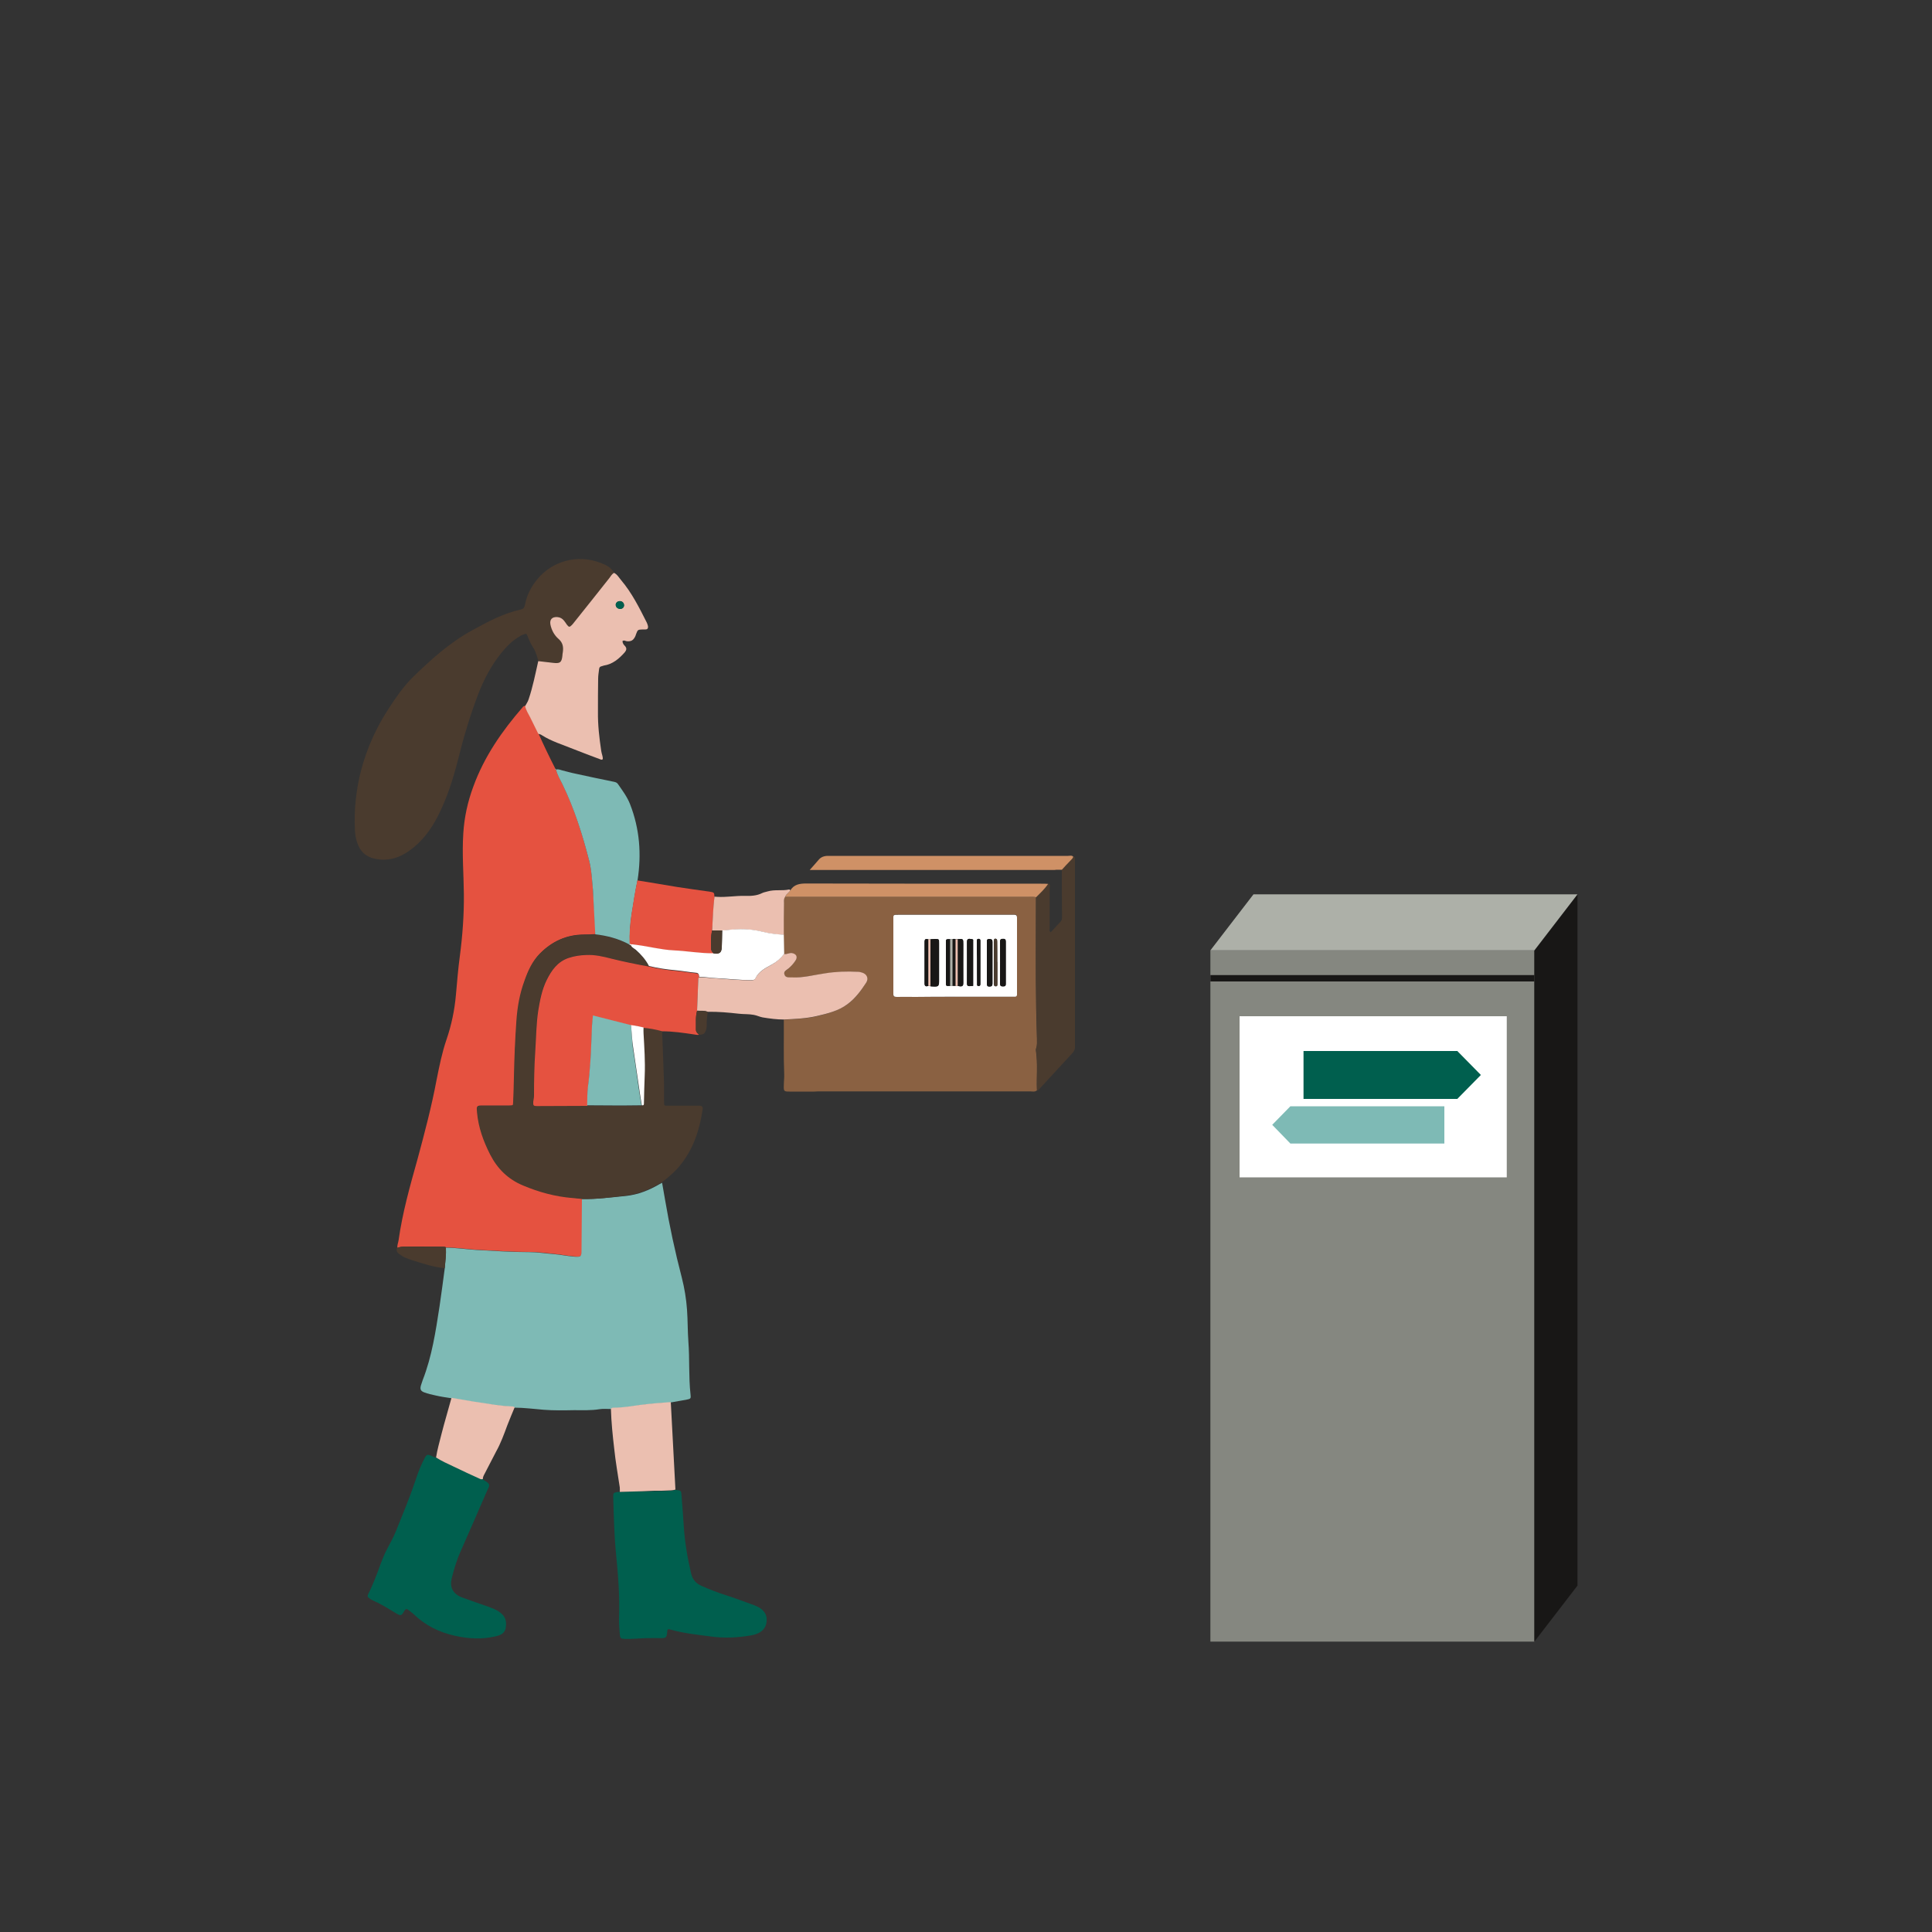 <?xml version="1.0" encoding="utf-8"?>
<!-- Generator: Adobe Illustrator 25.4.1, SVG Export Plug-In . SVG Version: 6.00 Build 0)  -->
<svg version="1.1" id="Ebene_1" xmlns="http://www.w3.org/2000/svg" xmlns:xlink="http://www.w3.org/1999/xlink" x="0px" y="0px"
	 viewBox="0 0 1000 1000" style="enable-background:new 0 0 1000 1000;" xml:space="preserve">
<rect x="0" y="0" width="1000" height="1000" fill="#333333" stroke="none"/>
<style type="text/css">
	.st0{fill:#858780;}
	.st1{fill:#FFFFFF;}
	.st2{fill:#181716;}
	.st3{fill:#ADB0A8;}
	.st4{fill:#005F4E;}
	.st5{fill:#7EBAB5;}
	.st6{clip-path:url(#SVGID_00000017479676373748341810000007807368047153704343_);fill:#E55240;}
	.st7{clip-path:url(#SVGID_00000017479676373748341810000007807368047153704343_);fill:#7EBAB5;}
	.st8{clip-path:url(#SVGID_00000017479676373748341810000007807368047153704343_);fill:#8A6142;}
	.st9{clip-path:url(#SVGID_00000017479676373748341810000007807368047153704343_);fill:#4A3B2E;}
	.st10{clip-path:url(#SVGID_00000017479676373748341810000007807368047153704343_);fill:#005F4E;}
	.st11{clip-path:url(#SVGID_00000017479676373748341810000007807368047153704343_);fill:#EBBFB0;}
	.st12{clip-path:url(#SVGID_00000017479676373748341810000007807368047153704343_);fill:#CF9166;}
	.st13{clip-path:url(#SVGID_00000017479676373748341810000007807368047153704343_);fill:#FFFFFF;}
	.st14{clip-path:url(#SVGID_00000017479676373748341810000007807368047153704343_);fill:#181716;}
	.st15{clip-path:url(#SVGID_00000017479676373748341810000007807368047153704343_);fill:#ADB0A8;}
</style>
<rect x="626.5" y="491.9" class="st0" width="167.7" height="357.8"/>
<rect x="641.6" y="526" class="st1" width="138.3" height="83.4"/>
<polygon class="st2" points="794.2,491.9 794.2,849.7 816.5,820.7 816.5,462.9 "/>
<polygon class="st3" points="648.8,462.9 626.5,491.9 794.2,491.9 816.5,462.9 "/>
<polygon class="st4" points="766.5,556.4 754.3,568.8 674.7,568.8 674.7,544 754.3,544 "/>
<polygon class="st5" points="658.5,582.2 667.9,591.9 747.6,591.9 747.6,572.6 667.9,572.6 "/>
<rect x="626.5" y="504.7" class="st2" width="167.7" height="3.3"/>
<g>
	<defs>
		<rect id="SVGID_1_" x="183.5" y="289.3" width="372.9" height="559"/>
	</defs>
	<clipPath id="SVGID_00000059302638073184262930000009790219949328546233_">
		<use xlink:href="#SVGID_1_"  style="overflow:visible;"/>
	</clipPath>
	<path style="clip-path:url(#SVGID_00000059302638073184262930000009790219949328546233_);fill:#E55240;" d="M271.9,365.4
		c-0.6-0.1-1.1,0.2-1.4,0.7c-10.7,12.3-19.9,25.6-25.5,41c-2.9,7.8-4.7,15.9-5.2,24.3c-0.7,10.5,0.2,21,0.3,31.4
		c0.1,10.8-0.7,21.5-2.1,32.2c-0.9,6.6-1.4,13.2-2,19.8c-0.7,8-2.3,15.7-4.9,23.3c-2.3,6.7-3.7,13.7-5.1,20.7
		c-2.6,13.9-6.2,27.5-9.9,41.2c-3.9,13.9-7.8,27.7-9.8,42c-0.2,1.3-0.8,2.5-0.6,3.9c1.3-0.5,2.7-0.7,4.1-0.7c6.5,0,13,0,19.6,0.1
		c0.6,0,1.1,0,1.6,0.4c5.4,0,10.8,0.9,16.2,1.2c9.1,0.5,18.1,1.1,27.2,1.1c4.1,0,8.2,0.6,12.3,1c3.5,0.3,6.8,1,10.3,1.3
		c4.1,0.3,4.2,0.3,4.2-4c0.1-8.6,0.2-17.2,0.2-25.8c-1.6-0.2-3.1-0.4-4.7-0.6c-8.9-0.8-17.4-3.1-25.7-6.5c-7.7-3.2-13.2-8.6-17-16
		c-3.5-6.9-6.1-14-6.8-21.8c-0.3-3.4-0.5-3.4,3.1-3.4c4.5,0,9,0,13.5,0c2,0,2-0.1,2.1-2c0.2-4.3,0.3-8.6,0.4-12.9
		c0.1-9.8,0.6-19.6,1.3-29.4c0.5-7,1.8-13.7,4.1-20.3c1.8-5.1,4-10.1,7.9-14.1c6.2-6.3,13.6-9.7,22.5-9.8c2.1,0,4.1-0.1,6.2-0.2
		c-0.4-7.7-0.8-15.3-1.4-23c-0.4-5.1-0.7-10.3-2-15.3c-3.5-13.6-7.7-27-13.9-39.6c-1.2-2.4-2.6-4.8-3.2-7.4c0,0,0,0,0,0
		c-0.3,0-0.5-0.2-0.5-0.6c-3-5.9-5.9-11.9-8.6-18c-1.4-2.9-3-5.8-4.3-8.7C273.5,369.2,272.3,367.5,271.9,365.4"/>
	<path style="clip-path:url(#SVGID_00000059302638073184262930000009790219949328546233_);fill:#7EBAB5;" d="M301.2,620.6
		c-0.1,8.6-0.1,17.2-0.2,25.8c0,4.2-0.1,4.3-4.2,4c-3.4-0.3-6.8-1-10.3-1.3c-4.1-0.3-8.2-1-12.3-1c-9.1,0-18.1-0.6-27.2-1.1
		c-5.4-0.3-10.8-1.2-16.2-1.2c0.2,3.6-0.3,7.1-0.6,10.7c-0.9,6.6-1.7,13.1-2.7,19.7c-2,12.9-3.9,25.8-8.7,38.1
		c-0.3,0.9-0.6,1.8-0.9,2.7c-0.6,2-0.2,3,1.7,3.7c1.9,0.7,3.9,1.2,5.9,1.6c2.6,0.6,5.3,1,8,1.4c5,0.8,10.1,1.8,15.1,2.5
		c5.1,0.8,10.3,1.6,15.5,1.9c0.7,0,1.5-0.1,2.1,0.5c5.1,0,10.2,0.7,15.3,1.1c5.2,0.4,10.4,0.3,15.7,0.2c4.4,0,8.7,0.2,13.1-0.5
		c1.9-0.3,3.9-0.1,5.9-0.1c0.7-0.7,1.6-0.5,2.4-0.5c4.2,0,8.3-0.8,12.5-1.4c5.4-0.7,10.7-1.1,16.1-1.5c2.7-0.5,5.3-0.9,8-1.4
		c2.3-0.5,2.5-0.5,2.2-2.9c-1-9-0.4-18.1-1.1-27.2c-0.4-5.5-0.3-11-0.7-16.5c-0.4-5.6-1.3-11.1-2.7-16.6
		c-3.5-13.4-6.4-26.9-8.7-40.5c-0.5-2.9-1-5.7-1.5-8.6c-0.5,0.3-1,0.5-1.5,0.8c-5.3,3.1-10.9,5.3-17,6
		C316.5,619.7,308.9,620.8,301.2,620.6"/>
	<path style="clip-path:url(#SVGID_00000059302638073184262930000009790219949328546233_);fill:#8A6142;" d="M494.5,515.9
		c-6.9,0-13.9,0-20.8,0c-3.2,0-6.4-0.1-9.6,0c-1.4,0-1.9-0.5-1.7-1.8c0-0.5,0-0.9,0-1.4c0-12.1,0-24.2,0-36.3c0-3.1-0.4-3,3.1-3
		c19.3,0,38.6,0,57.9,0c0.6,0,1.1,0,1.7,0c0.9,0,1.4,0.4,1.3,1.4c0,0.5,0,0.9,0,1.4c0,12.3,0,24.5,0,36.8c0,0.5,0,0.9,0,1.4
		c0.1,1.1-0.5,1.5-1.5,1.4c-0.7,0-1.3,0-2,0H494.5z M421.4,565c1.2-0.1,2.4-0.1,3.6-0.1c36.1,0,72.2,0,108.2,0
		c1.2,0,2.4,0.4,3.5-0.5c-0.3-6.8,0.5-13.6-0.5-20.4c-0.1-0.5-0.1-1,0.1-1.4c0.6-1.7,0.4-3.5,0.4-5.3c-0.1-5.2-0.3-10.4-0.4-15.7
		c-0.3-19.1-0.1-38.1-0.1-57.2c-1.2-0.3-2.4-0.2-3.6-0.2c-20.7,0-41.3,0-62,0c-21.4,0-42.8,0-64.3,0c-0.8,1-0.5,2.1-0.6,3.2
		c0,5.5-0.1,10.9-0.1,16.4c0,3.4,0.1,6.7,0.1,10.1c1.4,0.3,2.7-0.8,4.1-0.5c2.2,0.4,3,1.9,1.9,3.8c-1,1.6-2.3,2.9-3.7,4.2
		c-1,0.8-2.5,1.5-2.1,3c0.5,1.8,2.3,1.5,3.8,1.6c5.8,0.2,11.5-1.3,17.2-2.1c5.7-0.8,11.3-1.1,17-0.8c0.7,0,1.5,0.2,2.2,0.4
		c2.5,0.9,3.5,3.1,2.1,5.3c-2.7,4.2-5.6,8.2-9.7,11.1c-4.8,3.4-10.3,4.8-15.8,6.1c-5.5,1.3-11.3,1.4-17,1.8c0.1,9.3-0.2,18.7,0.2,28
		c0.1,2-0.2,4.1-0.2,6.1c-0.1,2.9,0.1,3.1,2.9,3.1C413,565,417.2,565,421.4,565"/>
	<path style="clip-path:url(#SVGID_00000059302638073184262930000009790219949328546233_);fill:#4A3B2E;" d="M317.8,296.5
		c-1.4-2.8-4.1-4.1-6.8-5.1c-12.1-4.8-25.2-0.9-32.8,8.3c-3.3,4-5.6,8.4-6.5,13.5c-0.3,1.4-0.9,2-2.2,2.3c-9.1,2-17.2,6.4-25.2,10.8
		c-11.5,6.3-21.2,15-30.5,24.1c-4.8,4.7-8.6,10.2-12.2,15.7c-6.7,10.1-11.6,20.9-14.7,32.6c-2.6,10.1-3.7,20.4-3.2,30.9
		c0.1,2.3,0.5,4.5,1.2,6.6c1.4,4.3,4.3,7.2,8.8,8.2c6.9,1.6,13-0.3,18.5-4.3c6.2-4.5,10.7-10.5,14.2-17.2
		c4.9-9.5,8.1-19.5,10.7-29.8c2.8-11.3,6.1-22.4,10.2-33.2c3-8,7-15.6,12.4-22.2c2.6-3.2,5.5-6.1,9.1-8.2c0.6-0.4,1.3-0.8,2-1
		c1.7-0.7,1.7-0.7,2.4,1.1c0.8,2,1.7,4,2.9,5.8c1.3,2.1,1.9,4.5,2.6,6.8c2.6,0.3,5.2,0.6,7.8,0.9c3.5,0.4,4.3-0.2,4.7-3.7
		c0.1-0.6,0.2-1.1,0.2-1.7c0.4-2.7,0.1-5-2.2-7c-2.2-1.9-3.7-4.5-4.2-7.4c-0.5-2.6,1-4.1,3.6-3.9c1.4,0.1,2.5,0.7,3.4,1.8
		c0.5,0.7,0.9,1.4,1.5,2.1c1.1,1.4,1.4,1.4,2.6,0.2c0.4-0.4,0.7-0.9,1.1-1.3c6.1-7.7,12.2-15.4,18.3-23
		C316.2,298.2,316.8,297.1,317.8,296.5"/>
	<path style="clip-path:url(#SVGID_00000059302638073184262930000009790219949328546233_);fill:#4A3B2E;" d="M301.2,620.6
		c7.7,0.2,15.3-0.9,22.8-1.8c6.1-0.7,11.7-3,17-6c0.5-0.3,1-0.5,1.5-0.8c3.8-2.8,7.4-6,10.3-9.8c6.4-8.3,9.4-17.9,10.9-28.1
		c0.2-1.2-0.4-1.7-1.5-1.8c-0.6,0-1.1,0-1.7,0c-4.7,0-9.3,0-14,0c-3.2,0-2.7,0.3-2.8-2.9c0-2.8,0-5.6,0-8.4
		c-0.3-9.1-0.6-18.1-1-27.2c-3.2-0.9-6.5-1.5-9.8-1.8c0,1,0,2,0,3.1c0.4,7.2,0.8,14.5,0.6,21.8c-0.2,4.7-0.3,9.3-0.4,14
		c0,0.7,0.1,1.6-1.1,1.4c-3.4,0-6.9,0.1-10.3,0.1c-5.9,0-11.9-0.1-17.8-0.1c-8.7,0-17.4,0.1-26.1,0.1c-1.9,0-2-0.3-1.9-2.2
		c0.1-1.1,0.4-2.2,0.4-3.3c0.1-7.4,0.1-14.8,0.6-22.2c0.5-7.3,0.5-14.5,1.6-21.8c0.8-5.4,1.9-10.7,4.3-15.6
		c2.5-5.1,5.8-9.7,11.5-11.6c2.9-1,6-1.4,9.1-1.5c4.4-0.1,8.7,0.9,13,1.9c6.4,1.6,12.9,2.9,19.4,4.1c-1.6-3.3-4-6-6.8-8.4
		c-1-0.9-2.4-1.4-2.7-2.8l0,0c-0.2,0.2-0.4,0.2-0.6,0c-5.5-3-11.5-4.6-17.7-5.3c-2.1,0.1-4.1,0.1-6.2,0.2
		c-8.9,0.1-16.3,3.5-22.5,9.8c-3.9,4-6.1,8.9-7.9,14.1c-2.4,6.5-3.6,13.3-4.1,20.3c-0.7,9.8-1.1,19.6-1.3,29.4
		c-0.1,4.3-0.2,8.6-0.4,12.9c-0.1,2-0.1,2-2.1,2c-4.5,0-9,0-13.5,0c-3.5,0-3.4,0-3.1,3.4c0.7,7.8,3.3,14.9,6.8,21.8
		c3.8,7.4,9.3,12.8,17,16c8.3,3.5,16.8,5.8,25.7,6.5C298.1,620.2,299.7,620.4,301.2,620.6"/>
	<path style="clip-path:url(#SVGID_00000059302638073184262930000009790219949328546233_);fill:#E55240;" d="M333,532
		c3.3,0.3,6.6,0.9,9.8,1.8c5.5,0,10.9,0.8,16.3,1.6c0.9,0.1,1.8,0.4,2.8,0.2c-0.9-0.7-1.7-1.5-1.7-2.7c0.1-3.2-0.3-6.5,0.6-9.7
		c0.2-5.3,0.4-10.5,0.6-15.8c0-0.6,0.1-1.1,0.5-1.5c-0.1-1.1-0.2-2-1.6-2.1c-3.5-0.3-7-1-10.6-1.3c-4.6-0.4-9.3-1.1-13.8-2.2
		c-6.5-1.2-13-2.5-19.4-4.1c-4.3-1.1-8.5-2.1-13-1.9c-3.1,0.1-6.1,0.5-9.1,1.5c-5.8,1.9-9,6.5-11.5,11.6c-2.4,4.9-3.4,10.2-4.3,15.6
		c-1.1,7.2-1.1,14.5-1.6,21.8c-0.5,7.4-0.6,14.8-0.6,22.2c0,1.1-0.3,2.2-0.4,3.3c-0.1,1.9,0.1,2.2,1.9,2.2c8.7,0,17.4-0.1,26.1-0.1
		c0.1-3.2,0-6.4,0.4-9.5c0.5-4.5,1-9.1,1.3-13.7c0.4-6,0.5-12,0.8-17.9c0.1-1.8,0.3-3.5,0.5-5.4c1.5,0.4,2.7,0.7,4,1
		c5.2,1.3,10.5,2.7,15.7,4C328.8,530.8,330.9,531.3,333,532"/>
	<path style="clip-path:url(#SVGID_00000059302638073184262930000009790219949328546233_);fill:#005F4E;" d="M320.8,772.2
		c-0.5,0-0.9,0.1-1.4,0.1c-1.8,0.3-2,0.5-2,2.4c0.3,10,0.5,20,1.5,30c1.1,10.9,1.9,21.8,1.5,32.8c-0.1,2.8,0.2,5.6,0.4,8.4
		c0.2,2.1,0.5,2.3,2.6,2.4c3.7,0.1,7.5-0.3,11.2-0.4c2.5-0.1,5.1,0,7.6,0c2.5,0,2.9-0.4,3.1-2.9c0.1-1.8,0.3-2,1.9-1.5
		c6.7,1.9,13.6,2.6,20.4,3.5c7,1,14,0.7,21-0.5c1.2-0.2,2.4-0.5,3.5-1c2.8-1.2,4.5-3.3,4.7-6.4c0.3-3.2-1.2-5.4-3.8-7
		c-0.8-0.5-1.7-0.8-2.5-1.2c-5.1-1.8-10.2-3.8-15.3-5.4c-4.1-1.3-8.1-2.9-12-4.6c-3-1.3-4.8-3.4-5.5-6.6c-1.9-8.1-3.3-16.3-3.8-24.6
		c-0.3-5-0.7-10.1-1.1-15.1c-0.2-3.2-0.2-3.2-3.3-3.4c-1.5,0.4-3.1,0.4-4.7,0.5c-2.9,0.2-5.8,0-8.7,0.2
		C331.1,772,326,772,320.8,772.2"/>
	<path style="clip-path:url(#SVGID_00000059302638073184262930000009790219949328546233_);fill:#005F4E;" d="M225.7,754.4
		c-1.1,0-1.9-0.7-2.9-1.1c-1.6-0.5-2-0.4-2.9,1.2c-2,3.8-3.6,7.8-4.9,11.9c-3,8.9-6.6,17.5-10.1,26.2c-1.2,2.9-2.7,5.8-4.2,8.5
		c-2.9,5.3-4.5,11.1-6.8,16.6c-1,2.3-1.9,4.7-3.1,6.9c-0.8,1.6-0.7,2,0.8,3c1.3,0.8,2.7,1.4,4,2c3.3,1.7,6.4,3.6,9.5,5.5
		c2.2,1.3,2.7,1.3,4-1c0.7-1.3,1.3-1.7,2.5-0.6c0.8,0.7,1.7,1.2,2.4,1.9c6.1,5.9,13.3,9.5,21.6,11.3c6.8,1.5,13.5,1.9,20.3,0.4
		c2.8-0.6,5.4-1.4,5.9-4.7c0.6-4-0.6-6.3-3.8-8.4c-1.7-1.1-3.7-1.8-5.6-2.5c-4.1-1.4-8.1-2.8-12.2-4.3c-0.7-0.2-1.4-0.5-2.1-0.8
		c-3.7-1.8-5.3-4.9-4.4-9c1.2-4.9,2.6-9.7,4.7-14.4c4.6-10.4,9.1-20.7,13.6-31.1c1.3-3,2.4-3.6-1.6-5.8c-0.2-0.1-0.3-0.4-0.5-0.7
		c-0.6,0.1-1.1,0-1.6-0.2c-4.6-2.1-9.1-4.2-13.7-6.4C231.6,757.6,228.6,756.2,225.7,754.4"/>
	<path style="clip-path:url(#SVGID_00000059302638073184262930000009790219949328546233_);fill:#EBBFB0;" d="M318.7,313.2
		c-0.1-1.1,0.9-2,2.1-2.1c1.2,0,2.1,0.8,2.2,2c0.1,1.1-0.6,1.9-1.8,2C319.9,315.2,318.8,314.4,318.7,313.2 M317.8,296.5
		c-1.1,0.7-1.7,1.7-2.4,2.7c-6.1,7.7-12.2,15.4-18.3,23c-0.3,0.4-0.7,0.9-1.1,1.3c-1.2,1.2-1.5,1.2-2.6-0.2
		c-0.5-0.7-0.9-1.4-1.5-2.1c-0.9-1.1-2-1.7-3.4-1.8c-2.7-0.2-4.1,1.2-3.6,3.9c0.6,2.9,2,5.5,4.2,7.4c2.3,2,2.6,4.3,2.2,7
		c-0.1,0.6-0.2,1.1-0.2,1.7c-0.4,3.5-1.2,4.1-4.7,3.7c-2.6-0.3-5.2-0.6-7.8-0.9c-1.5,6.6-2.8,13.3-5,19.8c-0.4,1.3-1.2,2.3-1.8,3.5
		c0.4,2.1,1.6,3.8,2.5,5.6c1.4,2.9,2.9,5.8,4.3,8.7c0.6,0.2,1.3,0.3,1.8,0.7c5,3.2,10.7,4.9,16.1,7.1c4.8,1.9,9.6,3.7,14.4,5.5
		c0.3,0.1,0.7,0.3,1.1-0.2c0.1-1.4-0.6-2.7-0.8-4.2c-1-6.7-1.8-13.5-1.7-20.3c0-5.7,0-11.4,0.1-17.1c0-1.7,0.3-3.3,0.5-5
		c0.1-0.7,0.3-1.2,1.1-1.4c0.5-0.1,0.9-0.3,1.3-0.4c4.6-0.7,7.9-3.5,10.9-6.9c0.9-1.1,1.1-2.1,0.1-3.2c-0.7-0.7-1.3-1.5-1.3-2.6
		c0.9-0.6,1.5,0,2.2,0.1c2.2,0.2,3.3-0.4,4.3-2.3c0.2-0.4,0.4-0.9,0.5-1.3c0.9-2.4,0.9-2.4,3.5-2.5c0.5,0,0.9,0,1.4,0
		c1.2,0,1.4-0.8,1.3-1.7c-0.1-0.6-0.4-1.3-0.6-1.8c-3.9-7.7-7.7-15.4-13.3-22C320.3,298.9,319.5,297.3,317.8,296.5"/>
	<path style="clip-path:url(#SVGID_00000059302638073184262930000009790219949328546233_);fill:#7EBAB5;" d="M308.1,483.6
		c6.2,0.7,12.2,2.3,17.7,5.3c0.1-0.1,0.2-0.3,0.2-0.5c-0.2-5.2,0.2-10.4,1-15.5c0.9-5.8,1.8-11.5,3-17.3c2.1-13.5,1.1-26.6-3.9-39.4
		c-1.5-3.8-3.9-7-6.2-10.3c-0.7-1.1-1.9-1.2-2.9-1.4c-6.3-1.3-12.6-2.6-18.9-4c-2.5-0.5-4.9-1.2-7.3-1.8c-1-0.3-2-0.7-3-0.4
		c0.6,2.7,2,5,3.2,7.4c6.2,12.7,10.4,26,13.9,39.6c1.3,5,1.5,10.2,2,15.3C307.3,468.3,307.7,476,308.1,483.6"/>
	<path style="clip-path:url(#SVGID_00000059302638073184262930000009790219949328546233_);fill:#4A3B2E;" d="M536.3,464.4
		c0,19.1-0.2,38.1,0.1,57.2c0.1,5.2,0.3,10.4,0.4,15.7c0,1.8,0.2,3.5-0.4,5.3c-0.1,0.4-0.1,0.9-0.1,1.4c1,6.8,0.2,13.6,0.5,20.4
		c0.2,0,0.4,0,0.6-0.1c5.8-6.3,11.6-12.7,17.5-19c1.1-1.2,1.6-2.3,1.6-4c0-31.8,0-63.6-0.1-95.5c0-0.8,0.7-2.2-0.9-2.5
		c-0.2,1-1,1.5-1.6,2.2c-1.4,1.6-2.8,3.1-4.3,4.6c0,8.2,0,16.4,0.1,24.6c0,0.9-0.1,1.6-0.7,2.3c-1.7,1.8-3.4,3.7-5.1,5.5
		c-1-0.5-0.6-1.3-0.6-2c0-6.9,0-13.8,0-20.7c0-0.8,0.6-1.9-0.6-2.5C540.8,460.1,538.5,462.2,536.3,464.4"/>
	<path style="clip-path:url(#SVGID_00000059302638073184262930000009790219949328546233_);fill:#EBBFB0;" d="M361.9,505.8
		c-0.5,0.4-0.5,1-0.5,1.5c-0.2,5.3-0.4,10.5-0.6,15.8c1.9,0.2,3.8-0.2,5.5,0.6c5.4-0.1,10.8,0.4,16.1,1c2.6,0.3,5.2,0.1,7.8,0.6
		c1.6,0.3,3,1,4.5,1.3c3.7,0.6,7.3,1.1,11.1,1.1c5.7-0.3,11.4-0.5,17-1.8c5.5-1.3,11.1-2.6,15.8-6.1c4.1-3,7-7,9.7-11.1
		c1.4-2.2,0.5-4.5-2.1-5.3c-0.7-0.2-1.4-0.4-2.2-0.4c-5.7-0.3-11.4-0.1-17,0.8c-5.7,0.8-11.3,2.4-17.2,2.1c-1.5-0.1-3.3,0.3-3.8-1.6
		c-0.5-1.5,1.1-2.2,2.1-3c1.4-1.2,2.7-2.6,3.7-4.2c1.2-1.9,0.3-3.4-1.9-3.8c-1.5-0.2-2.7,0.8-4.1,0.5c-1.8,2.3-4,4.2-6.5,5.6
		c-3.3,1.8-6.6,3.5-8.4,7.1c-0.5,1-1.5,0.9-2.4,0.9c-6,0-11.9-0.6-17.8-1C367.8,506.3,364.8,505.8,361.9,505.8"/>
	<path style="clip-path:url(#SVGID_00000059302638073184262930000009790219949328546233_);fill:#E55240;" d="M329.9,455.7
		c-1.2,5.7-2.1,11.5-3,17.3c-0.8,5.2-1.2,10.3-1,15.5c0.3,0.1,0.6,0.1,0.5,0.5l0,0c1.1-0.2,2.2,0.1,3.3,0.3c6.4,0.8,12.6,2.5,19,2.8
		c6.9,0.3,13.7,1.6,20.6,1.5c-0.5-0.7-1.1-1.3-1.2-2.2c-0.1-3.3-0.3-6.5,0.5-9.7c0.4-5.8,0.6-11.7,1.2-17.5
		c-0.1-2.3-0.2-2.3-2.6-2.7c-5.6-0.8-11.1-1.5-16.7-2.4C343.8,458,336.9,456.8,329.9,455.7"/>
	<path style="clip-path:url(#SVGID_00000059302638073184262930000009790219949328546233_);fill:#EBBFB0;" d="M320.8,772.2
		c5.1-0.2,10.3-0.2,15.4-0.5c2.9-0.2,5.8,0,8.7-0.2c1.6-0.1,3.2,0,4.7-0.5c-0.8-15.1-1.6-30.2-2.4-45.3c-5.4,0.4-10.7,0.8-16.1,1.5
		c-4.1,0.6-8.3,1.3-12.5,1.4c-0.8,0-1.7-0.2-2.4,0.5c0.2,6.9,0.9,13.8,1.7,20.6c0.7,6.8,1.9,13.5,2.9,20.2
		C320.9,770.7,320.8,771.4,320.8,772.2"/>
	<path style="clip-path:url(#SVGID_00000059302638073184262930000009790219949328546233_);fill:#EBBFB0;" d="M225.7,754.4
		c2.8,1.8,5.9,3.2,8.9,4.6c4.5,2.2,9.1,4.3,13.7,6.4c0.5,0.3,1.1,0.3,1.6,0.2c0-1.1,0.5-2,1-2.9c2-3.8,3.9-7.6,5.9-11.4
		c2.4-4.3,4.1-9,5.8-13.6c1.2-3.1,2.5-6.2,3.8-9.3c-0.6-0.6-1.4-0.4-2.1-0.5c-5.2-0.2-10.3-1.1-15.5-1.9c-5-0.7-10.1-1.7-15.1-2.5
		c-1.7,6.3-3.6,12.5-5.2,18.8C227.5,746.4,226.3,750.4,225.7,754.4"/>
	<path style="clip-path:url(#SVGID_00000059302638073184262930000009790219949328546233_);fill:#CF9166;" d="M549.6,450.2
		c1.4-1.5,2.8-3.1,4.3-4.6c0.6-0.7,1.4-1.2,1.6-2.2c-0.8-0.8-1.8-0.4-2.7-0.4c-41.4,0-82.8,0-124.2,0c-2.1,0-3.8,0.6-5.1,2.3
		c-1.3,1.6-2.7,3-4.4,5h3.6c41,0,82,0,123,0C547,450.1,548.3,450.2,549.6,450.2"/>
	<path style="clip-path:url(#SVGID_00000059302638073184262930000009790219949328546233_);fill:#CF9166;" d="M536.3,464.4
		c2.2-2.2,4.5-4.3,6.2-6.9c-1.2-0.1-2.4-0.1-3.6-0.1c-40.6,0-81.1,0-121.7-0.1c-3.4,0-6.2,0.5-8.1,3.5c-0.7,1.3-2.2,2-2.7,3.4
		c21.4,0,42.8,0,64.3,0c20.7,0,41.3,0,62,0C533.9,464.2,535.1,464.1,536.3,464.4"/>
	<path style="clip-path:url(#SVGID_00000059302638073184262930000009790219949328546233_);fill:#EBBFB0;" d="M406.4,464.2
		c0.5-1.5,2-2.1,2.7-3.4c-0.2-0.2-0.5-0.5-0.7-0.4c-3.6,0.8-7.4-0.1-11.1,1c-0.9,0.3-1.9,0.4-2.7,0.8c-2.9,1.5-6.1,1.6-9.2,1.5
		c-4.7-0.1-9.4,0.8-14.2,0.5c-0.5,0-0.9-0.1-1.4-0.1c-0.7,5.8-0.9,11.7-1.2,17.5c1.7,0,3.5,0,5.2,0c0.8,0,1.7,0,2.5-0.1
		c6.3-0.8,12.5-0.7,18.6,0.9c3.5,0.9,7.1,1.3,10.8,1.5c0-5.5,0-10.9,0.1-16.4C405.8,466.4,405.6,465.2,406.4,464.2"/>
	<path style="clip-path:url(#SVGID_00000059302638073184262930000009790219949328546233_);fill:#4A3B2E;" d="M230.2,656.4
		c0.3-3.6,0.8-7.1,0.6-10.7c-0.5-0.4-1-0.4-1.6-0.4c-6.5,0-13,0-19.6-0.1c-1.4,0-2.8,0.2-4.1,0.7c-0.8,2,0.7,2.9,2,3.8
		c1.6,1.1,3.5,1.8,5.3,2.4C218.6,653.9,224.2,655.9,230.2,656.4"/>
	<path style="clip-path:url(#SVGID_00000059302638073184262930000009790219949328546233_);fill:#4A3B2E;" d="M366.3,523.8
		c-1.8-0.8-3.7-0.4-5.5-0.6c-0.9,3.2-0.5,6.4-0.6,9.7c0,1.2,0.8,2,1.7,2.7c2.3-0.1,2.8-0.5,3.5-2.4c0.3-0.8,0.4-1.6,0.4-2.5
		C365.7,528.4,366,526,366.3,523.8"/>
	<path style="clip-path:url(#SVGID_00000059302638073184262930000009790219949328546233_);fill:#7EBAB5;" d="M287.2,397.8
		c0,0.3,0.1,0.5,0.5,0.6C287.8,398,287.5,397.9,287.2,397.8"/>
	<path style="clip-path:url(#SVGID_00000059302638073184262930000009790219949328546233_);fill:#FFFFFF;" d="M505.7,498.3
		c0-1.6,0-3.2,0-4.8c0-2.1,0-4.1,0-6.2c0-0.6-0.1-1.4,0.9-1.4c1,0.1,0.9,0.8,0.9,1.4c0,7.2,0,14.4,0,21.6c0,0.7,0,1.4-0.9,1.4
		c-1,0-0.8-0.8-0.8-1.4C505.7,505.4,505.7,501.9,505.7,498.3 M516.2,497.9v5.3c0,2,0,3.9,0,5.9c0,0.6,0.1,1.4-0.9,1.4
		c-0.9,0-0.9-0.8-0.9-1.5c0-0.2,0-0.4,0-0.6c0-6.8,0-13.6,0-20.5c0-0.6,0-1.1,0.1-1.6c0.1-0.4,0.6-0.5,0.9-0.4
		c0.2,0.1,0.6,0.3,0.6,0.5c0.1,0.5,0.1,1.1,0.1,1.7C516.2,491.4,516.2,494.7,516.2,497.9 M520.6,498.2c0,3.6,0,7.3,0,10.9
		c0,1.2-0.6,1.4-1.5,1.4c-1,0-1.5-0.3-1.5-1.5c0-7.2,0.1-14.4,0-21.6c0-1.4,0.6-1.5,1.7-1.5c1.2,0,1.3,0.6,1.3,1.6
		C520.6,491.1,520.6,494.6,520.6,498.2 M510.8,498.4c0-3.6,0-7.3,0-10.9c0-1.1,0.3-1.5,1.4-1.4c1.1,0,1.5,0.3,1.5,1.5
		c0,7.2,0,14.4,0,21.6c0,1.1-0.5,1.4-1.5,1.5c-1.1,0-1.4-0.4-1.4-1.5C510.8,505.5,510.8,501.9,510.8,498.4 M503.7,510.3
		c-3.2,0.3-3.2,0.3-3.2-2.5c0-6.6,0-13.3,0-19.9c0-1.4,0.3-2.2,1.8-1.9c0.4,0.1,0.9-0.1,1.4,0.4V510.3z M480.5,510.3
		c-1.2,0.4-2,0.3-2-1.3c0-7.2,0-14.3,0-21.5c0-1.6,0.8-1.7,1.9-1.3c0.4,0,0.7,0,1.1,0c0.7,0,1.5-0.1,2.2-0.1c2.2,0,2.2,0,2.2,2.3
		c0,6.2,0,12.3,0,18.5c0,3.9,0,3.9-4,3.7c-0.2,0-0.4-0.1-0.5-0.2C481.2,510.3,480.9,510.3,480.5,510.3 M493,510.2
		c-0.4,0-0.8,0.1-1.2,0.1c-2.1,0.1-2.2,0.1-2.2-1.6c0-7,0-13.9,0-20.9c0-1.7,0-1.7,2.2-1.7c0.4,0,0.8,0,1.2,0c0.5-0.2,1.1-0.2,1.6,0
		c0.4,0,0.8,0,1.1,0c2.9-0.2,2.9-0.2,2.9,2.6c0,6.6,0,13.2,0,19.9c0,1.4-0.3,2.1-1.8,1.9c-0.4-0.1-0.7-0.1-1.1-0.2
		c-0.4,0-0.8,0-1.1,0C494,510.2,493.5,510.2,493,510.2 M494.5,515.9h28.4c0.7,0,1.3,0,2,0c1,0.1,1.6-0.3,1.5-1.4c0-0.5,0-0.9,0-1.4
		c0-12.3,0-24.5,0-36.8c0-0.5,0-0.9,0-1.4c0-0.9-0.4-1.4-1.3-1.4c-0.6,0-1.1,0-1.7,0c-19.3,0-38.6,0-57.9,0c-3.5,0-3.1-0.2-3.1,3
		c0,12.1,0,24.2,0,36.3c0,0.5,0,0.9,0,1.4c-0.1,1.3,0.4,1.8,1.7,1.8c3.2-0.1,6.4,0,9.6,0C480.7,515.9,487.6,515.9,494.5,515.9"/>
	<path style="clip-path:url(#SVGID_00000059302638073184262930000009790219949328546233_);fill:#FFFFFF;" d="M405.7,483.8
		c-3.6-0.2-7.3-0.6-10.8-1.5c-6.2-1.6-12.3-1.7-18.6-0.9c-0.8,0.1-1.7,0.1-2.5,0.1c-0.1,2.9-0.1,5.7-0.2,8.6c-0.1,3-1.2,3.8-4.3,3.3
		c-6.9,0.1-13.7-1.2-20.6-1.5c-6.4-0.3-12.7-2-19-2.8c-1.1-0.1-2.2-0.4-3.3-0.3c0.3,1.5,1.7,2,2.7,2.8c2.7,2.4,5.1,5.1,6.8,8.4
		c4.5,1.1,9.2,1.8,13.8,2.2c3.5,0.3,7,1,10.6,1.3c1.4,0.1,1.5,1.1,1.6,2.1c3,0,5.9,0.6,8.9,0.7c5.9,0.3,11.8,1,17.8,1
		c0.9,0,1.9,0.1,2.4-0.9c1.7-3.6,5.1-5.3,8.4-7.1c2.6-1.4,4.7-3.2,6.5-5.6C405.8,490.6,405.8,487.2,405.7,483.8"/>
	<path style="clip-path:url(#SVGID_00000059302638073184262930000009790219949328546233_);fill:#7EBAB5;" d="M326.6,530.6
		c-5.2-1.3-10.5-2.7-15.7-4c-1.3-0.3-2.5-0.6-4-1c-0.2,1.9-0.4,3.6-0.5,5.4c-0.3,6-0.4,12-0.8,17.9c-0.3,4.6-0.7,9.1-1.3,13.7
		c-0.4,3.2-0.3,6.4-0.4,9.5c5.9,0,11.9,0.1,17.8,0.1c3.4,0,6.9-0.1,10.3-0.1c-0.6-3.7-1.2-7.4-1.7-11c-0.9-6.4-1.8-12.7-2.8-19.1
		C327.1,538.2,327,534.4,326.6,530.6"/>
	<path style="clip-path:url(#SVGID_00000059302638073184262930000009790219949328546233_);fill:#FFFFFF;" d="M326.6,530.6
		c0.4,3.8,0.5,7.6,1.1,11.4c1,6.4,1.8,12.7,2.8,19.1c0.5,3.7,1.1,7.4,1.7,11c1.2,0.2,1.1-0.6,1.1-1.4c0.1-4.7,0.2-9.3,0.4-14
		c0.3-7.3-0.2-14.5-0.6-21.8c-0.1-1,0-2,0-3.1C330.9,531.3,328.8,530.8,326.6,530.6"/>
	<path style="clip-path:url(#SVGID_00000059302638073184262930000009790219949328546233_);fill:#FFFFFF;" d="M326.5,489
		c0.1-0.4-0.2-0.4-0.5-0.5c0,0.2-0.1,0.3-0.2,0.5C326,489.2,326.2,489.2,326.5,489"/>
	<path style="clip-path:url(#SVGID_00000059302638073184262930000009790219949328546233_);fill:#005F4E;" d="M318.7,313.2
		c0.1,1.2,1.2,2.1,2.5,2c1.1-0.1,1.8-0.9,1.8-2c-0.1-1.2-1-2-2.2-2C319.6,311.1,318.6,312,318.7,313.2"/>
	<path style="clip-path:url(#SVGID_00000059302638073184262930000009790219949328546233_);fill:#4A3B2E;" d="M369.3,493.5
		c3.1,0.5,4.2-0.3,4.3-3.3c0.1-2.9,0.2-5.7,0.2-8.6c-1.7,0-3.5,0-5.2,0c-0.8,3.2-0.6,6.5-0.5,9.7
		C368.2,492.2,368.8,492.8,369.3,493.5"/>
	<path style="clip-path:url(#SVGID_00000059302638073184262930000009790219949328546233_);fill:#181716;" d="M481.6,510.3
		c0.2,0.1,0.3,0.2,0.5,0.2c4,0.3,4,0.2,4-3.7c0-6.2,0-12.3,0-18.5c0-2.3,0-2.3-2.2-2.3c-0.7,0-1.5,0.1-2.2,0.1
		C481.6,494.2,481.6,502.2,481.6,510.3"/>
	<path style="clip-path:url(#SVGID_00000059302638073184262930000009790219949328546233_);fill:#181716;" d="M503.7,510.3v-23.9
		c-0.5-0.4-0.9-0.3-1.4-0.4c-1.6-0.3-1.9,0.6-1.8,1.9c0.1,6.6,0,13.3,0,19.9C500.4,510.6,500.5,510.6,503.7,510.3"/>
	<path style="clip-path:url(#SVGID_00000059302638073184262930000009790219949328546233_);fill:#181716;" d="M495.7,510.3
		c0.4,0.1,0.7,0.2,1.1,0.2c1.5,0.2,1.9-0.5,1.8-1.9c-0.1-6.6,0-13.2,0-19.9c0-2.8,0-2.8-2.9-2.6
		C495.7,494.2,495.7,502.2,495.7,510.3"/>
	<path style="clip-path:url(#SVGID_00000059302638073184262930000009790219949328546233_);fill:#181716;" d="M510.8,498.4
		c0,3.6,0,7.1,0,10.7c0,1.1,0.3,1.5,1.4,1.5c1,0,1.5-0.3,1.5-1.5c0-7.2,0-14.4,0-21.6c0-1.1-0.4-1.4-1.5-1.5c-1.1,0-1.5,0.3-1.4,1.4
		C510.8,491.1,510.8,494.7,510.8,498.4"/>
	<path style="clip-path:url(#SVGID_00000059302638073184262930000009790219949328546233_);fill:#181716;" d="M520.6,498.2
		c0-3.5,0-7.1,0-10.6c0-0.9-0.1-1.6-1.3-1.6c-1.1,0-1.7,0.2-1.7,1.5c0.1,7.2,0,14.4,0,21.6c0,1.1,0.4,1.5,1.5,1.5
		c1,0,1.6-0.2,1.5-1.4C520.6,505.5,520.6,501.8,520.6,498.2"/>
	<path style="clip-path:url(#SVGID_00000059302638073184262930000009790219949328546233_);fill:#4A3B2E;" d="M516.2,497.9
		c0-3.3,0-6.5,0-9.8c0-0.6,0-1.1-0.1-1.7c0-0.2-0.4-0.4-0.6-0.5c-0.4-0.1-0.8,0-0.9,0.4c-0.1,0.5-0.1,1.1-0.1,1.6
		c0,6.8,0,13.6,0,20.5c0,0.2,0,0.4,0,0.6c0,0.7-0.1,1.4,0.9,1.5c1,0.1,0.9-0.7,0.9-1.4c0-2,0-3.9,0-5.9V497.9z"/>
	<path style="clip-path:url(#SVGID_00000059302638073184262930000009790219949328546233_);fill:#181716;" d="M491.8,486.1
		c-2.1,0-2.2,0-2.2,1.7c0,7,0,13.9,0,20.9c0,1.7,0.1,1.7,2.2,1.6C491.8,502.2,491.8,494.2,491.8,486.1"/>
	<path style="clip-path:url(#SVGID_00000059302638073184262930000009790219949328546233_);fill:#181716;" d="M480.5,486.2
		c-1.2-0.3-1.9-0.2-1.9,1.3c0,7.2,0,14.3,0,21.5c0,1.6,0.8,1.7,2,1.3C480.5,502.2,480.5,494.2,480.5,486.2"/>
	<path style="clip-path:url(#SVGID_00000059302638073184262930000009790219949328546233_);fill:#181716;" d="M494.6,486.2
		c-0.5-0.2-1.1-0.2-1.6,0c0,8,0,16.1,0,24.1c0.5,0,1,0,1.6,0C494.5,502.2,494.6,494.2,494.6,486.2"/>
	<path style="clip-path:url(#SVGID_00000059302638073184262930000009790219949328546233_);fill:#181716;" d="M505.7,498.3
		c0,3.6,0,7.1,0,10.7c0,0.6-0.2,1.4,0.8,1.4c1,0,0.9-0.7,0.9-1.4c0-7.2,0-14.4,0-21.6c0-0.6,0.1-1.4-0.9-1.4c-1-0.1-0.9,0.7-0.9,1.4
		c0,2.1,0,4.1,0,6.2C505.7,495.1,505.7,496.7,505.7,498.3"/>
	<path style="clip-path:url(#SVGID_00000059302638073184262930000009790219949328546233_);fill:#ADB0A8;" d="M493,510.2
		c0-8,0-16.1,0-24.1c-0.4,0-0.8,0-1.2,0c0,8.1,0,16.1,0,24.2C492.2,510.3,492.6,510.3,493,510.2"/>
	<path style="clip-path:url(#SVGID_00000059302638073184262930000009790219949328546233_);fill:#EBBFB0;" d="M480.5,486.2
		c0,8,0,16.1,0,24.1c0.4,0,0.7,0,1.1,0c0-8,0-16.1,0-24.1C481.2,486.1,480.9,486.2,480.5,486.2"/>
	<path style="clip-path:url(#SVGID_00000059302638073184262930000009790219949328546233_);fill:#EBBFB0;" d="M494.6,486.2
		c0,8,0,16,0,24.1c0.4,0,0.8,0,1.1,0c0-8,0-16.1,0-24.1C495.3,486.2,494.9,486.2,494.6,486.2"/>
</g>
</svg>
